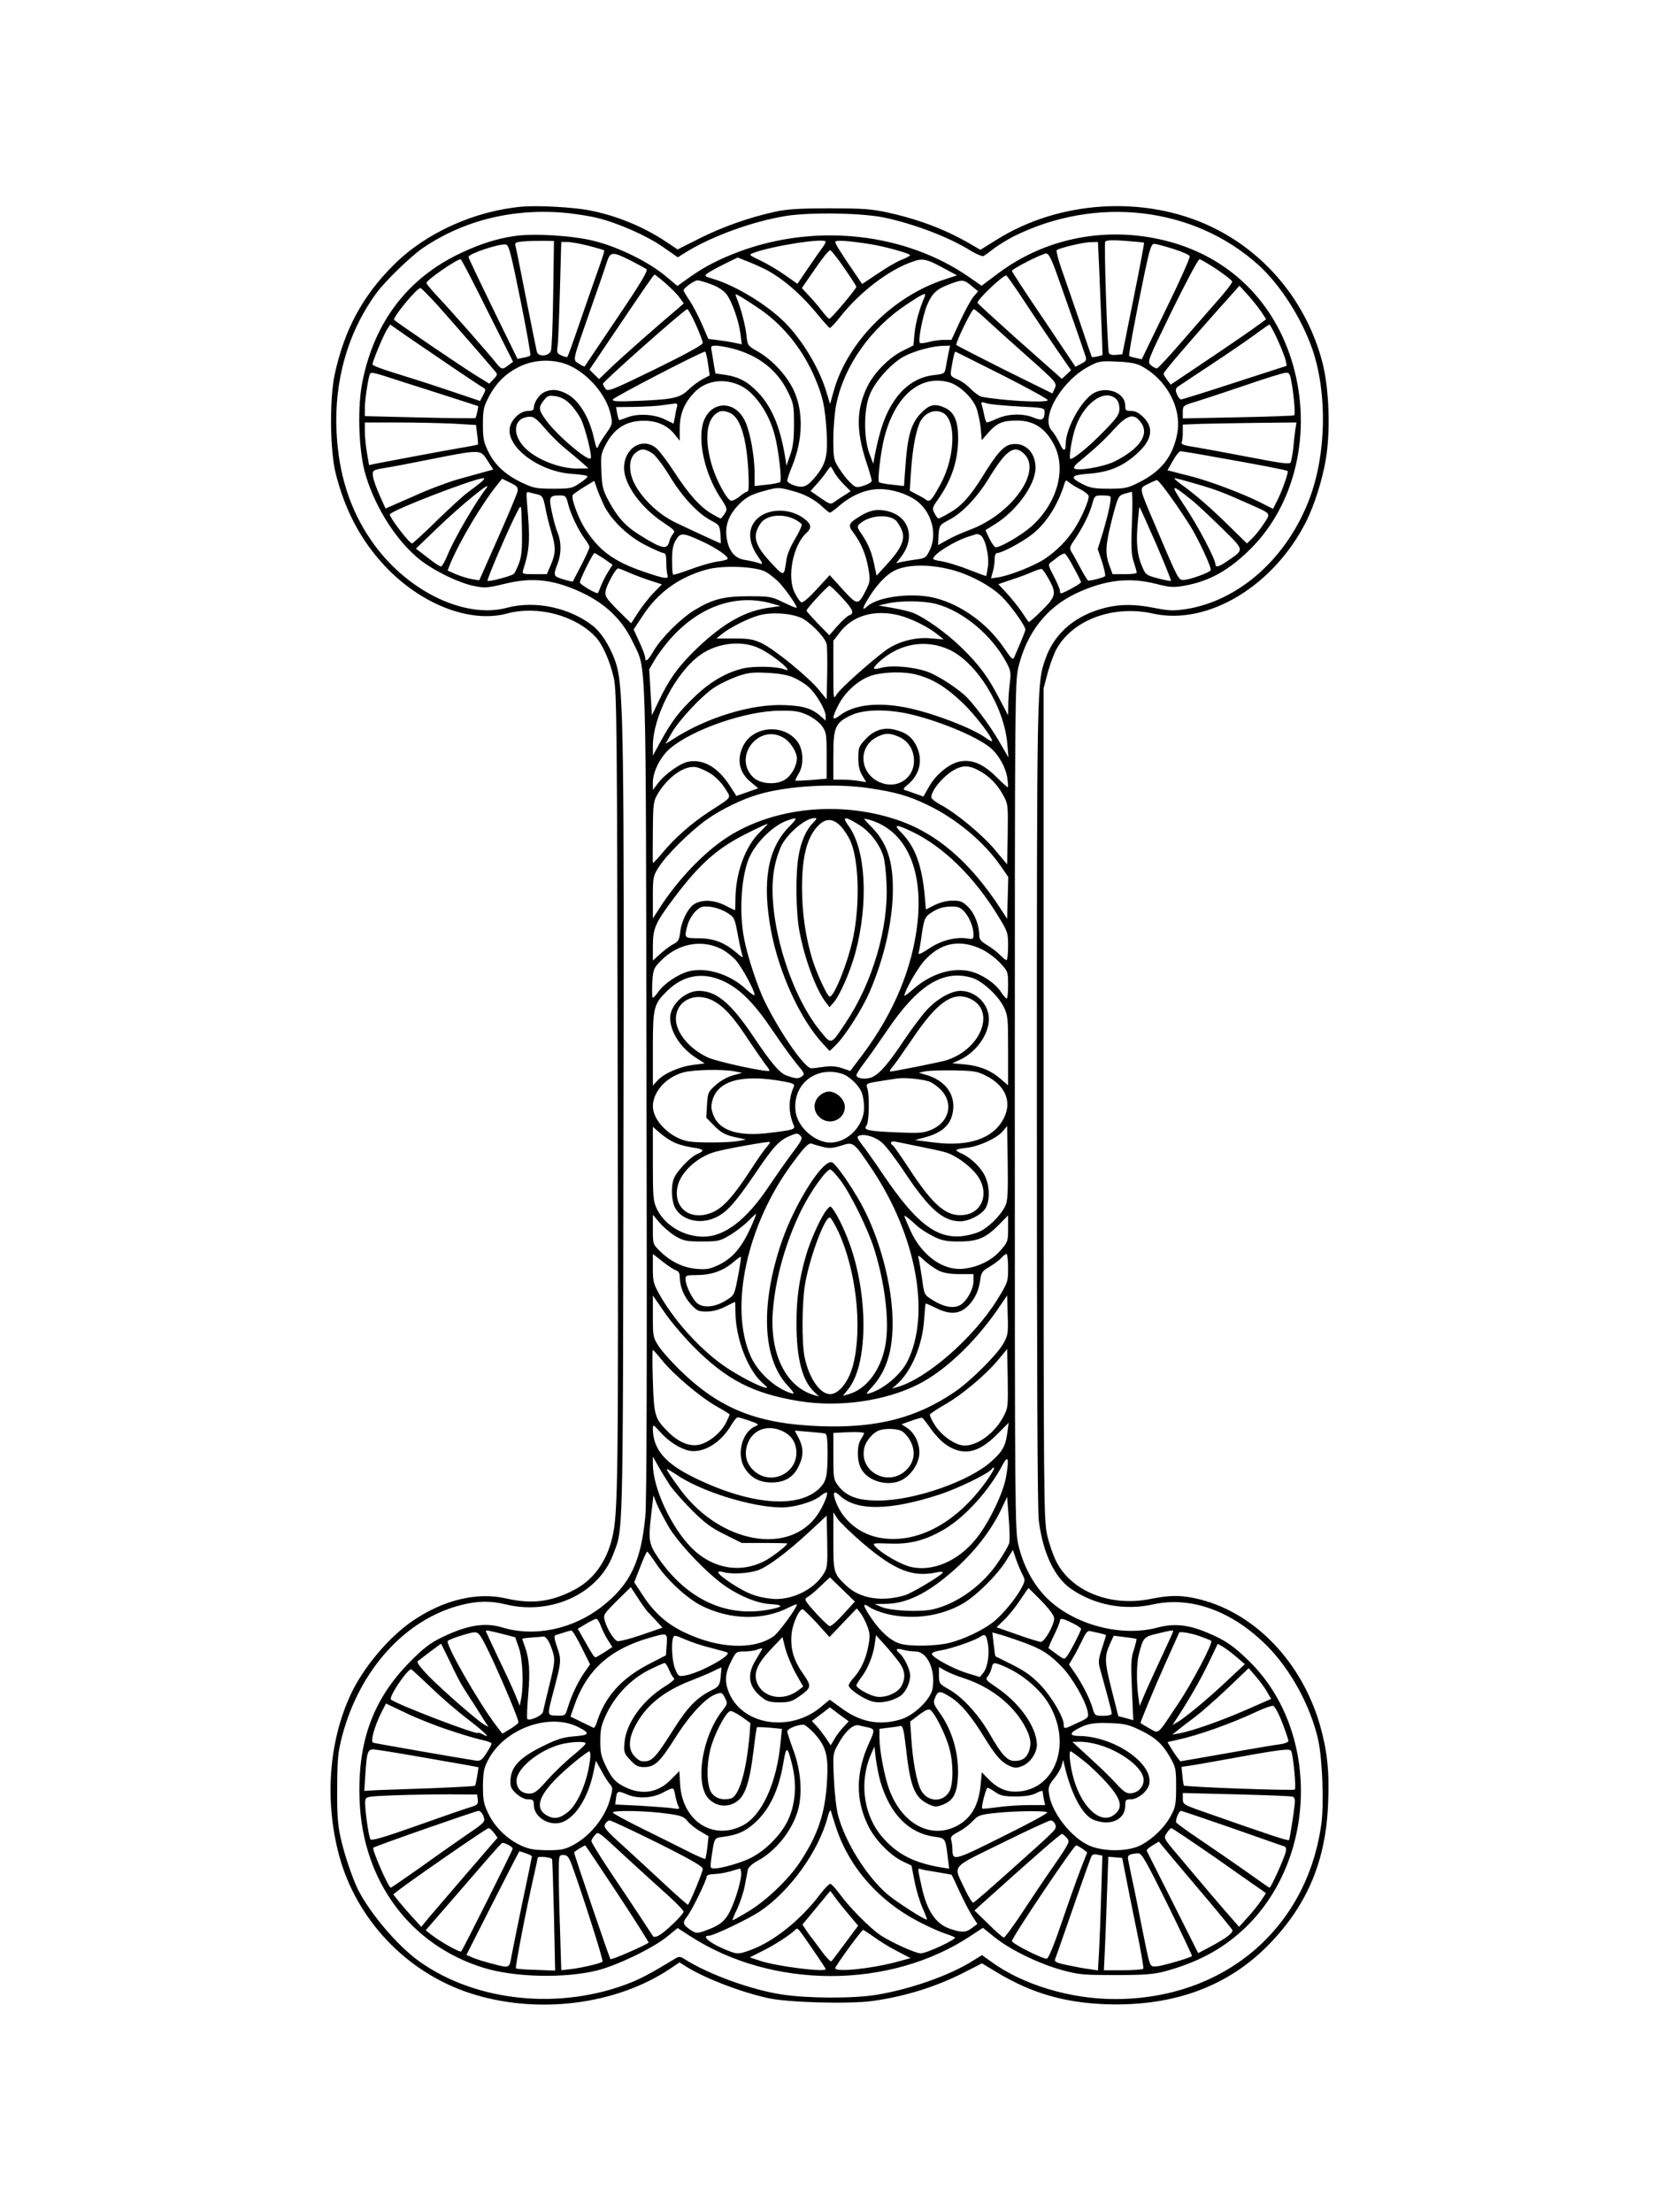 <?xml version="1.0" standalone="no"?>
<!DOCTYPE svg PUBLIC "-//W3C//DTD SVG 20010904//EN"
 "http://www.w3.org/TR/2001/REC-SVG-20010904/DTD/svg10.dtd">
<svg version="1.0" xmlns="http://www.w3.org/2000/svg"
 width="864pt" height="1152pt" viewBox="0 0 864 1152"
 preserveAspectRatio="xMidYMid meet">

<g transform="translate(0,1152) scale(0.1,-0.1)"
fill="#000000" stroke="none">
<path d="M2720 10444 c-248 -22 -502 -136 -669 -303 -163 -162 -257 -337 -308
-571 -27 -128 -25 -393 5 -514 48 -193 131 -349 255 -482 187 -200 444 -301
637 -249 159 43 356 -9 462 -122 36 -38 75 -126 95 -215 15 -66 17 -260 20
-2138 4 -2054 2 -2213 -29 -2340 -31 -127 -101 -221 -203 -272 -117 -60 -216
-72 -348 -42 -152 35 -326 -7 -487 -116 -125 -85 -258 -243 -324 -385 -114
-246 -136 -552 -60 -837 90 -334 351 -609 681 -717 348 -114 763 -62 1046 129
l46 31 38 -24 c99 -61 282 -131 423 -162 102 -23 422 -32 544 -15 168 23 332
74 480 150 l90 46 78 -47 c179 -108 351 -158 568 -166 355 -12 641 94 856 319
196 205 290 433 301 731 7 165 -5 271 -43 405 -94 324 -333 577 -620 652 -94
24 -156 25 -260 4 -209 -43 -414 38 -493 195 -16 31 -37 92 -47 136 -18 77
-19 166 -19 2245 l0 2165 22 84 c13 46 34 103 48 126 87 150 296 225 499 180
286 -64 629 143 799 480 43 86 84 217 102 324 25 148 17 369 -18 504 -82 313
-294 571 -580 707 -345 164 -789 137 -1116 -68 l-85 -53 -36 21 c-134 80 -275
135 -441 172 -91 20 -130 23 -309 23 -157 0 -224 -4 -285 -18 -133 -29 -274
-79 -393 -139 l-113 -57 -57 38 c-117 79 -262 139 -404 166 -84 16 -266 26
-348 19z m240 -34 c52 -6 122 -17 155 -26 108 -27 256 -93 336 -149 l79 -55
38 24 c136 85 352 164 529 192 130 20 405 15 518 -11 153 -34 323 -99 433
-166 35 -22 69 -36 75 -32 7 4 32 22 56 41 25 18 70 46 100 61 430 214 938
155 1275 -149 114 -103 226 -279 282 -442 77 -228 71 -542 -15 -772 -116 -310
-366 -534 -645 -578 -62 -9 -87 -9 -157 5 -120 24 -203 22 -298 -8 -136 -43
-233 -132 -276 -255 -45 -127 -45 -115 -45 -2320 0 -1389 3 -2113 10 -2169 22
-169 81 -294 168 -355 122 -84 277 -114 426 -81 197 44 411 -33 591 -212 126
-125 230 -316 270 -493 22 -100 31 -336 16 -442 -77 -544 -508 -908 -1074
-908 -234 0 -482 75 -647 196 l-46 33 -48 -30 c-121 -76 -320 -146 -496 -176
-124 -21 -362 -20 -499 1 -159 24 -383 106 -504 183 -25 16 -30 16 -52 3 -106
-65 -172 -101 -227 -123 -366 -147 -806 -103 -1104 109 -111 79 -252 244 -318
371 -30 60 -73 187 -92 273 -15 66 -19 124 -18 260 1 155 4 186 27 274 92 343
328 603 615 677 89 23 155 24 237 4 236 -57 480 56 557 257 54 144 52 29 55
2163 4 2062 0 2342 -35 2467 -23 82 -74 168 -122 207 -120 96 -303 136 -450
96 -225 -60 -532 93 -709 354 -109 160 -167 341 -178 558 -14 270 59 525 209
729 45 61 176 188 238 231 217 148 481 212 760 183z"/>
<path d="M2680 10291 c-95 -14 -182 -42 -285 -91 -272 -130 -444 -355 -507
-665 -27 -130 -21 -346 11 -470 44 -164 149 -339 268 -443 70 -63 215 -136
300 -153 57 -12 71 -11 158 10 129 32 226 26 345 -19 161 -62 263 -151 326
-284 72 -152 67 4 71 -2336 3 -1420 1 -2141 -6 -2215 -23 -239 -79 -356 -226
-471 -151 -118 -350 -160 -519 -109 -91 28 -184 12 -316 -52 -58 -28 -95 -56
-165 -127 -194 -196 -275 -420 -262 -726 17 -418 265 -751 648 -868 161 -49
419 -55 589 -13 106 27 288 115 363 175 l56 46 68 -44 c427 -275 1037 -275
1455 1 l67 44 61 -49 c79 -64 226 -136 347 -170 90 -25 113 -27 283 -27 150 0
198 4 255 19 168 45 298 114 410 218 387 360 402 1033 31 1397 -81 80 -126
111 -221 150 -97 41 -171 48 -255 26 -190 -52 -437 14 -578 153 -71 71 -123
168 -149 279 -17 74 -18 186 -18 2283 0 2097 1 2209 18 2283 43 180 145 312
299 386 151 71 278 87 421 50 70 -18 89 -19 145 -9 127 22 231 79 342 189 236
232 324 610 224 960 -94 330 -333 564 -661 647 -308 78 -627 16 -874 -169
l-87 -65 -62 43 c-332 232 -796 284 -1197 136 -105 -39 -183 -79 -262 -135
l-63 -45 -66 55 c-88 72 -242 148 -367 179 -109 28 -313 41 -415 26z m201
-301 c-2 -151 -7 -285 -12 -297 -11 -29 -65 -33 -73 -5 -2 9 -28 134 -56 277
-28 143 -53 268 -56 277 -4 14 4 18 43 21 26 2 73 3 103 3 l55 -1 -4 -275z
m1419 271 c0 -4 -8 -19 -18 -32 -10 -13 -43 -61 -74 -106 l-55 -81 -64 45
c-35 25 -93 59 -128 76 -60 28 -62 31 -40 39 100 38 379 81 379 59z m230 -12
c73 -11 210 -49 210 -58 0 -3 -21 -15 -48 -25 -26 -11 -82 -44 -124 -73 l-78
-52 -42 62 c-68 99 -98 147 -98 157 0 11 64 7 180 -11z m1428 7 c2 -2 -23
-134 -55 -292 l-58 -289 -33 -3 c-20 -2 -34 2 -37 10 -8 24 -26 568 -19 580 5
7 36 9 102 4 53 -4 98 -8 100 -10z m-2893 -16 c43 -11 80 -22 82 -24 2 -2 -16
-59 -41 -127 -24 -68 -67 -191 -95 -273 -28 -82 -53 -151 -56 -154 -3 -3 -17
0 -31 7 -23 10 -25 16 -20 49 3 20 8 151 12 290 l7 252 32 0 c17 0 67 -9 110
-20z m2659 -107 c3 -71 8 -203 12 -295 l6 -167 -26 -7 c-15 -3 -28 -5 -30 -3
-1 2 -30 85 -63 184 -34 99 -76 222 -94 272 -18 51 -29 96 -26 100 12 11 139
42 178 42 l37 1 6 -127z m-3014 -173 c32 -157 55 -288 52 -291 -4 -4 -20 -9
-37 -12 l-30 -6 -128 262 c-70 144 -128 265 -127 269 1 17 157 69 194 65 16
-2 26 -40 76 -287z m3400 264 c45 -14 83 -31 86 -38 3 -7 -52 -131 -123 -275
l-127 -262 -31 7 c-16 3 -32 8 -34 10 -5 4 30 192 81 437 26 123 34 147 49
147 10 0 54 -12 99 -26z m-1713 -100 c34 -49 62 -93 63 -97 0 -11 -131 -167
-141 -167 -4 0 -22 19 -40 43 -18 23 -48 59 -68 79 l-35 38 69 100 c37 55 73
99 79 97 6 -2 39 -43 73 -93z m-1114 40 c39 -20 77 -41 84 -46 9 -7 -31 -74
-154 -256 -91 -136 -167 -248 -168 -250 -2 -2 -15 4 -30 14 -33 21 -36 6 54
264 40 113 80 229 89 258 20 63 28 64 125 16z m2221 -71 c54 -151 142 -404
150 -430 6 -18 1 -25 -23 -37 l-30 -16 -165 246 c-92 135 -166 249 -166 253 0
11 158 91 179 91 12 0 27 -28 55 -107z m-1521 26 c90 -46 186 -128 273 -234
31 -38 61 -71 65 -73 3 -2 30 26 58 62 100 126 250 240 370 282 57 21 75 17
176 -38 l59 -32 -64 -21 c-268 -87 -502 -321 -576 -574 l-21 -75 -18 59 c-35
121 -123 270 -216 364 -92 93 -256 193 -373 228 -48 14 -49 16 -31 30 11 8 51
30 89 49 l68 33 50 -20 c27 -10 68 -29 91 -40z m-1445 -216 l134 -267 -24 -18
c-31 -24 -36 -23 -62 9 -34 44 -244 283 -308 350 -32 34 -58 65 -57 70 1 15
157 123 178 123 4 0 66 -120 139 -267z m3798 215 c43 -29 80 -58 81 -64 2 -6
-36 -56 -85 -110 -48 -55 -134 -153 -191 -219 -57 -66 -109 -121 -115 -123 -6
-1 -21 6 -32 16 -20 19 -19 20 110 285 72 147 136 267 143 267 6 0 46 -24 89
-52z m-2870 -73 c29 -26 63 -59 74 -76 l21 -29 -32 -28 c-98 -82 -302 -262
-352 -311 l-57 -55 -25 24 -25 25 138 205 c160 237 196 289 201 290 2 0 28
-20 57 -45z m1869 -94 c45 -69 119 -178 163 -243 l80 -116 -24 -23 -24 -22
-22 20 c-13 11 -111 98 -218 193 -107 96 -197 178 -199 183 -5 14 137 149 150
142 6 -4 48 -64 94 -134z m-1630 88 c35 -13 64 -32 79 -52 29 -38 65 -142 73
-210 l6 -50 -39 8 c-21 5 -61 11 -87 14 l-48 6 -33 76 c-18 42 -47 97 -64 123
-18 26 -32 50 -32 54 0 12 55 51 72 52 10 0 42 -9 73 -21z m1355 -8 l34 -28
-25 -29 c-13 -17 -44 -73 -69 -127 l-45 -97 -40 0 c-22 0 -57 -5 -78 -11 -20
-5 -41 -8 -46 -5 -12 8 15 145 38 199 26 60 49 81 111 105 72 28 80 27 120 -7z
m1509 -135 l25 -38 -29 -22 c-54 -40 -170 -119 -319 -219 l-149 -100 -18 24
c-10 13 -19 28 -19 33 0 9 109 137 285 335 l110 123 44 -48 c24 -27 55 -66 70
-88z m-4297 42 c60 -67 235 -267 306 -351 14 -15 13 -20 -7 -41 l-23 -24 -71
44 c-69 42 -411 275 -424 288 -11 10 117 166 137 166 4 0 40 -37 82 -82z
m1693 -33 c120 -85 219 -210 280 -355 40 -94 52 -148 60 -280 7 -118 -3 -163
-52 -225 -46 -58 -67 -68 -113 -54 -22 7 -40 18 -40 26 0 7 11 41 25 74 58
142 60 289 7 400 -37 77 -112 157 -188 200 -51 29 -51 30 -57 87 -6 51 -29
140 -53 196 -7 18 -5 18 32 -4 21 -13 66 -42 99 -65z m850 68 c-27 -62 -47
-134 -52 -189 l-6 -63 -54 -27 c-71 -34 -151 -115 -186 -187 -57 -117 -59
-228 -7 -388 17 -50 30 -96 30 -103 0 -7 -19 -18 -41 -25 -39 -12 -43 -11 -71
16 -16 15 -42 48 -58 74 -28 43 -30 51 -30 153 0 59 7 142 16 184 41 198 179
393 365 516 90 60 105 66 94 39z m-1191 -144 c20 -44 36 -87 36 -95 0 -10 -90
-59 -247 -136 -230 -112 -248 -119 -260 -102 -7 10 -13 21 -13 25 0 12 426
389 439 389 5 0 25 -36 45 -81z m1523 18 c38 -35 127 -115 198 -178 162 -144
161 -143 147 -174 l-11 -24 -251 124 c-137 69 -250 127 -250 129 0 20 81 186
92 186 4 0 38 -28 75 -63z m-2787 -242 c74 -50 143 -96 154 -102 17 -9 17 -12
2 -41 l-16 -30 -172 58 c-95 32 -221 72 -280 90 -60 18 -108 37 -108 42 0 16
52 141 72 176 l20 32 96 -67 c54 -37 158 -108 232 -158z m4294 145 c20 -44 39
-93 42 -108 l5 -27 -269 -87 c-149 -49 -275 -88 -281 -88 -6 0 -16 12 -22 28
-9 22 -7 29 8 40 10 7 88 59 173 115 85 56 187 126 225 154 39 29 73 52 76 53
3 0 23 -36 43 -80z m-2839 -45 c134 -35 232 -111 287 -223 31 -62 33 -73 33
-172 0 -79 -5 -119 -20 -160 l-19 -55 -8 50 c-25 152 -69 255 -137 328 -54 58
-102 84 -173 95 l-52 7 -8 45 c-4 25 -9 57 -12 73 -5 24 -3 27 22 27 15 0 55
-7 87 -15z m1125 -22 c-4 -21 -11 -54 -14 -74 -6 -35 -8 -36 -60 -42 -135 -14
-236 -124 -285 -309 -11 -40 -22 -91 -26 -113 l-7 -40 -21 55 c-29 81 -29 225
2 303 28 72 116 169 183 203 55 28 145 52 199 53 l37 1 -8 -37z m-1253 -55 l9
-63 -36 -19 c-19 -10 -51 -33 -71 -52 -47 -46 -78 -53 -253 -61 -122 -5 -148
-4 -144 7 3 11 458 247 480 249 3 1 10 -27 15 -61z m1536 -63 c130 -66 236
-124 234 -129 -5 -15 -235 -3 -345 18 -12 3 -37 21 -56 40 -18 20 -50 43 -71
51 -35 15 -37 18 -31 53 13 76 18 93 24 90 4 -2 114 -57 245 -123z m-2256 51
c101 -47 192 -156 213 -253 11 -50 10 -52 -23 -100 -19 -26 -38 -57 -42 -68
-6 -16 -10 -8 -20 35 -24 115 -80 207 -145 240 -45 23 -78 25 -115 8 -27 -12
-55 -54 -55 -83 0 -10 -9 -15 -29 -15 -35 0 -74 -30 -91 -70 -43 -103 138
-247 322 -258 43 -3 78 -8 78 -13 0 -5 -19 -21 -42 -36 -38 -26 -49 -28 -137
-28 -87 0 -102 3 -162 31 -86 41 -142 92 -176 162 -24 49 -28 69 -28 142 0 74
4 92 29 140 38 74 89 125 160 160 80 40 184 42 263 6z m2973 0 c137 -71 218
-224 190 -359 -24 -118 -84 -192 -200 -250 -58 -29 -73 -32 -155 -32 -76 0
-98 4 -137 24 -69 35 -62 47 30 54 110 8 183 39 260 111 72 67 81 129 28 182
-24 24 -43 34 -65 34 -28 0 -31 3 -31 29 0 64 -92 101 -160 66 -66 -34 -150
-185 -150 -269 0 -40 -13 -37 -32 7 -11 23 -29 52 -40 64 -62 66 50 260 193
335 50 27 61 29 144 25 62 -2 101 -9 125 -21z m-3854 -81 c77 -24 199 -64 272
-87 l133 -43 -5 -29 c-4 -16 -8 -31 -10 -33 -2 -2 -133 -1 -290 3 l-286 7 0
42 c0 38 15 143 25 173 6 17 8 17 161 -33z m4643 -22 c12 -79 17 -150 11 -156
-3 -2 -134 -7 -292 -10 l-288 -6 0 34 c0 32 2 34 70 54 38 12 154 50 257 85
103 36 198 65 210 65 19 1 22 -7 32 -66z m-2869 -3 c74 -38 145 -142 175 -257
20 -75 38 -234 28 -243 -4 -4 -36 -11 -70 -14 l-63 -7 0 68 c-1 88 -22 208
-48 266 -52 118 -186 112 -221 -8 -27 -98 11 -263 89 -384 39 -59 39 -63 24
-86 -9 -14 -18 -25 -21 -25 -2 0 -24 11 -47 25 -59 34 -120 102 -195 218 -35
54 -77 109 -93 123 -72 60 -168 1 -168 -103 0 -86 89 -208 206 -285 56 -37 62
-44 50 -57 -8 -9 -18 -28 -21 -43 -11 -42 -39 -36 -152 35 -74 45 -118 94
-164 180 -29 54 -34 73 -37 152 -4 84 -2 94 25 144 40 75 96 113 173 119 78 6
139 -17 180 -66 l30 -37 0 65 c0 76 25 135 80 190 61 61 157 72 240 30z m1083
19 c50 -14 115 -73 139 -126 10 -23 21 -72 25 -109 l6 -66 36 41 c43 48 73 61
147 61 88 0 149 -40 194 -127 65 -127 16 -304 -119 -425 -48 -43 -159 -108
-185 -108 -6 0 -21 20 -33 45 l-21 44 48 30 c114 70 213 207 213 295 0 82 -56
135 -127 122 -40 -8 -75 -47 -148 -166 -64 -103 -111 -156 -172 -190 -28 -17
-54 -30 -58 -30 -4 0 -14 12 -21 27 -13 25 -12 30 18 72 71 101 105 203 105
320 0 86 -20 134 -66 156 -55 26 -83 20 -130 -29 -49 -52 -68 -117 -79 -279
l-7 -98 -62 7 c-33 3 -64 9 -68 13 -9 8 9 162 28 234 56 216 187 328 337 286z
m-1976 -111 c19 -18 45 -54 58 -79 22 -43 61 -197 51 -206 -15 -16 -174 119
-231 197 -41 56 -42 68 -13 105 18 24 26 27 61 22 26 -4 51 -16 74 -39z m2845
25 c11 -10 18 -30 18 -51 0 -30 -11 -46 -82 -119 -75 -77 -155 -143 -173 -143
-9 0 2 81 20 145 39 136 153 226 217 168z m-504 -40 c125 -6 132 -7 132 -27 0
-42 -13 -49 -56 -31 -55 23 -132 21 -189 -4 -26 -12 -51 -21 -55 -21 -4 0 -10
15 -13 33 -4 17 -9 42 -13 54 -6 21 -4 22 27 12 19 -5 94 -12 167 -16z m-1782
0 c-3 -10 -8 -34 -11 -54 l-7 -35 -46 22 c-56 28 -145 32 -199 9 -20 -8 -38
-14 -39 -12 -2 2 -7 18 -10 35 l-6 32 93 1 c52 1 119 4 149 9 30 4 61 8 68 9
8 0 11 -6 8 -16z m277 -34 c52 -24 84 -126 94 -296 4 -78 3 -113 -5 -113 -6 0
-24 -12 -41 -26 -17 -14 -38 -24 -46 -21 -21 9 -72 103 -94 172 -40 128 -36
231 11 275 24 23 46 25 81 9z m1108 1 c70 -38 64 -228 -12 -370 -47 -86 -56
-97 -77 -82 -9 7 -32 20 -51 29 l-33 18 6 95 c8 117 23 201 43 252 22 56 78
82 124 58z m-2073 -81 c28 -33 74 -79 103 -102 28 -23 68 -57 88 -74 l36 -32
-60 -1 c-96 0 -222 52 -278 115 -65 73 -48 154 34 155 20 0 38 -15 77 -61z
m3101 35 c50 -63 1 -138 -132 -206 -60 -30 -202 -54 -213 -36 -3 4 5 16 18 27
13 10 49 41 80 68 31 26 82 76 113 111 66 72 99 81 134 36z m-3581 -10 l121
-7 6 -49 c4 -27 5 -51 4 -53 -2 -1 -44 -10 -94 -18 -98 -17 -391 -72 -441 -82
l-32 -7 -11 64 c-6 36 -11 86 -11 111 l0 47 168 0 c93 0 223 -3 290 -6z m4388
-31 c-3 -21 -8 -65 -11 -99 -4 -33 -10 -66 -14 -73 -6 -9 -54 -3 -212 28 -112
21 -239 45 -282 52 -61 9 -77 15 -73 26 4 8 6 32 6 53 l0 39 103 4 c56 1 189
4 295 5 l194 2 -6 -37z m-3351 -122 c17 -10 55 -59 90 -116 68 -113 149 -199
217 -235 44 -23 46 -26 50 -72 2 -26 2 -48 2 -48 -3 0 -155 70 -234 108 -88
41 -176 125 -216 204 -32 63 -30 131 6 160 28 23 47 23 85 -1z m1940 -6 c93
-92 -70 -316 -287 -395 -35 -13 -85 -35 -113 -51 l-50 -28 3 53 c4 52 4 52 59
81 68 37 144 117 207 221 88 143 130 171 181 119z m-2797 -32 l31 -48 -47 -13
c-26 -7 -87 -24 -137 -38 -49 -14 -155 -53 -233 -89 l-144 -63 -30 66 c-16 36
-32 80 -35 98 -6 35 -3 37 72 49 22 3 99 18 170 32 327 65 314 65 353 6z
m3790 17 c217 -38 374 -68 378 -73 6 -5 -30 -107 -55 -155 l-21 -42 -71 36
c-90 45 -261 109 -354 133 -22 5 -59 15 -82 21 l-43 11 28 49 c15 27 33 50 40
50 7 0 88 -13 180 -30z m-1984 -78 c8 -16 31 -45 50 -64 l36 -36 -32 -21 c-18
-11 -42 -27 -53 -35 -19 -14 -24 -12 -72 21 l-52 36 34 38 c18 20 41 49 50 63
10 14 19 26 21 26 2 0 10 -13 18 -28z m-1841 -55 c-15 -12 -46 -36 -68 -52
-22 -16 -94 -82 -161 -147 -66 -65 -124 -118 -128 -118 -14 0 -116 133 -116
151 0 18 440 188 488 189 8 0 1 -10 -15 -23z m192 -47 c-3 -14 -49 -123 -102
-243 l-97 -219 -37 6 c-21 3 -58 15 -83 25 l-45 20 15 38 c50 119 167 315 248
414 l21 26 43 -21 c36 -18 41 -24 37 -46z m3531 41 c102 -29 144 -45 274 -103
125 -56 119 -48 82 -105 -17 -26 -44 -61 -60 -76 l-28 -27 -90 88 c-95 94
-181 169 -253 220 -24 18 -39 32 -34 32 6 0 55 -13 109 -29z m-3078 -118 c39
-75 124 -156 212 -201 45 -23 88 -42 96 -42 10 0 14 -13 14 -49 0 -27 3 -56 6
-65 9 -24 -16 -20 -118 15 -159 54 -234 108 -309 222 -35 54 -74 157 -67 178
2 5 28 23 58 42 l55 33 16 -46 c9 -25 26 -64 37 -87z m2480 88 c23 -12 42 -28
42 -36 0 -25 -39 -115 -74 -168 -38 -60 -94 -117 -156 -158 -50 -34 -181 -86
-239 -95 l-40 -6 9 33 c6 19 10 49 10 66 0 20 5 33 13 33 24 0 133 58 183 98
75 59 137 158 170 271 4 11 7 11 22 -1 9 -9 36 -25 60 -37z m472 -43 c36 -50
80 -117 99 -147 46 -76 113 -220 106 -231 -8 -13 -112 -50 -141 -50 -27 0 -27
-1 -144 275 -92 216 -88 200 -43 224 21 11 43 20 48 21 6 0 39 -41 75 -92z
m-3567 50 c-60 -78 -170 -268 -203 -350 -13 -32 -28 -58 -34 -58 -6 0 -38 21
-70 47 l-60 46 106 102 c125 121 300 264 261 213z m3672 -61 c28 -22 98 -88
157 -146 121 -119 120 -111 31 -172 -44 -31 -63 -36 -63 -18 0 27 -92 202
-160 303 -78 118 -75 121 35 33z m-2083 48 c67 -17 122 -46 163 -86 17 -16 34
-29 37 -29 3 0 26 16 50 37 67 57 142 87 213 86 71 -1 156 -31 201 -71 71 -62
95 -172 54 -251 -17 -35 -23 -39 -72 -45 -29 -4 -64 -10 -77 -13 l-24 -6 27
35 c75 99 40 211 -75 237 -52 12 -91 4 -143 -29 -57 -35 -61 -45 -33 -82 42
-56 66 -114 79 -186 11 -64 10 -71 -12 -115 -41 -81 -44 -81 -121 3 l-68 75
-68 -74 c-44 -48 -73 -72 -81 -67 -7 4 -22 26 -33 49 -42 81 -9 248 60 311 27
24 27 43 -1 67 -75 66 -202 66 -261 1 -43 -47 -40 -116 8 -186 31 -45 31 -48
3 -37 -13 4 -43 11 -68 15 -54 8 -86 47 -96 118 -8 59 9 110 54 160 41 46 71
63 144 82 68 19 73 19 140 1z m-1321 -20 c23 -6 28 -14 39 -68 6 -34 20 -91
31 -126 24 -81 24 -111 -2 -172 l-21 -49 -65 0 c-63 0 -65 1 -58 23 34 108 37
155 19 355 -4 48 -3 53 13 48 10 -3 30 -8 44 -11z m3094 -142 c-5 -129 -4
-167 9 -208 9 -27 16 -53 16 -57 0 -5 -28 -8 -63 -8 l-63 0 -18 50 c-22 61
-18 108 19 251 27 101 30 108 59 117 17 5 35 10 39 11 5 1 6 -70 2 -156z
m-2936 91 c14 -54 53 -135 87 -181 13 -17 24 -36 24 -42 0 -6 -19 -48 -42 -93
-24 -46 -44 -84 -44 -86 -1 -2 -24 3 -50 11 -53 16 -54 19 -30 82 20 52 20
113 0 161 -9 21 -22 69 -30 108 -17 78 -13 86 42 86 29 0 33 -4 43 -46z m2823
41 c8 -8 -9 -89 -38 -187 l-27 -87 22 -66 c12 -37 19 -70 16 -75 -4 -6 -60
-22 -87 -24 -3 -1 -21 28 -40 64 -19 36 -40 74 -48 86 -11 19 -10 26 17 65 41
60 79 136 92 187 11 40 14 42 50 42 21 0 40 -2 43 -5z m-3079 -348 c-10 -26
-22 -52 -28 -56 -15 -12 -127 -41 -136 -36 -6 5 118 293 159 368 17 32 17 32
20 -97 2 -104 -1 -140 -15 -179z m3317 103 c45 -105 81 -193 78 -195 -2 -2
-32 4 -67 13 -61 16 -65 19 -83 62 -26 60 -32 120 -23 224 4 47 8 86 9 86 2 0
40 -86 86 -190z m-1878 124 c14 -8 29 -18 33 -24 3 -5 -12 -39 -34 -76 -24
-39 -43 -85 -46 -113 -12 -85 -11 -85 -80 -11 -73 78 -92 124 -71 174 7 17 20
37 29 44 39 33 112 36 169 6z m522 -3 c8 -6 21 -27 30 -46 23 -48 4 -97 -70
-178 l-59 -65 -11 53 c-14 69 -31 110 -65 161 -27 39 -27 42 -11 57 47 42 145
52 186 18z m-1004 -112 c67 -31 130 -74 130 -88 0 -5 -24 -12 -52 -15 -29 -4
-92 -22 -140 -40 -48 -18 -90 -31 -93 -28 -3 3 -5 37 -5 76 0 54 5 79 20 104
24 40 36 39 140 -9z m1444 35 c25 -10 49 -106 41 -165 -4 -27 -8 -49 -10 -49
-2 0 -44 16 -94 35 -50 20 -112 38 -136 42 -25 3 -45 9 -45 13 0 24 109 92
185 116 22 7 41 13 42 13 1 1 8 -2 17 -5z m-1958 -124 l44 -31 -23 -37 c-13
-20 -29 -53 -37 -72 -7 -19 -14 -36 -16 -38 -5 -8 -94 44 -94 55 0 16 68 153
76 153 3 0 25 -14 50 -30z m2446 -46 c21 -38 38 -72 38 -76 0 -7 -92 -58 -105
-58 -3 0 -5 6 -5 14 0 7 -14 41 -32 75 -31 60 -31 62 -12 75 10 8 28 21 39 30
11 8 25 14 30 13 6 -2 27 -34 47 -73z m-637 -11 c91 -23 203 -82 260 -138 48
-46 125 -154 125 -174 0 -5 -11 -33 -23 -62 -13 -30 -28 -65 -33 -77 -9 -22
-12 -19 -59 49 -85 123 -218 219 -352 254 -117 31 -298 9 -356 -42 -30 -28
-27 -10 9 47 41 66 89 116 129 137 65 34 181 37 300 6z m-969 -10 c22 -12 57
-40 77 -62 38 -43 91 -120 85 -126 -2 -2 -32 11 -68 28 -61 30 -70 32 -180 32
-131 0 -188 -15 -283 -72 -72 -44 -172 -144 -212 -211 -30 -52 -45 -64 -45
-37 0 9 -13 45 -30 81 l-30 66 44 67 c82 126 191 205 336 245 82 23 252 17
306 -11z m-705 -7 c30 -13 79 -31 110 -41 l56 -18 -44 -45 c-24 -25 -60 -71
-80 -102 l-36 -56 -70 69 c-62 63 -68 73 -63 100 7 35 53 117 65 117 5 0 33
-11 62 -24z m2181 -32 c41 -74 38 -90 -37 -164 -35 -35 -66 -62 -68 -59 -2 2
-19 27 -37 54 -19 28 -54 71 -78 97 l-43 46 68 23 c37 12 86 30 108 40 22 10
45 17 50 16 6 -2 22 -26 37 -53z m-1078 -95 c59 -63 67 -84 39 -93 -10 -3 -37
-28 -61 -55 l-43 -49 -60 61 c-32 34 -59 64 -59 67 0 10 111 130 120 130 4 0
33 -27 64 -61z m-361 -33 l42 -12 -55 -8 c-128 -16 -242 -80 -381 -213 -92
-88 -144 -159 -197 -271 l-37 -77 -7 120 -7 120 32 54 c18 30 58 83 90 117
150 162 339 223 520 170z m852 -1 c140 -37 291 -163 367 -306 21 -40 24 -53
17 -105 -4 -32 -8 -84 -8 -114 l-1 -55 -42 80 c-61 119 -107 181 -199 271 -81
79 -191 157 -255 183 -18 7 -65 18 -105 25 l-74 13 45 10 c68 16 189 15 255
-2z m-706 -71 c44 -17 128 -102 136 -138 3 -11 4 -81 3 -155 l-3 -133 -39 48
c-53 66 -233 213 -298 244 -45 21 -67 25 -145 25 l-92 0 27 22 c43 35 134 81
193 98 64 18 158 13 218 -11z m516 11 c63 -17 152 -61 200 -101 l30 -24 -70 6
c-81 7 -172 -18 -234 -64 -82 -61 -236 -199 -253 -227 -18 -30 -18 -30 -18
124 l0 154 33 43 c67 89 183 122 312 89z m-723 -175 c81 -42 181 -130 121
-105 -35 14 -149 17 -205 6 -88 -19 -174 -67 -255 -144 -86 -81 -125 -133
-182 -237 l-41 -75 0 50 c0 152 119 383 245 473 92 67 226 80 317 32z m981 -3
c144 -66 287 -298 303 -491 l6 -71 -52 90 c-52 88 -138 202 -180 238 -53 45
-122 89 -175 113 -67 29 -198 43 -257 26 -47 -13 -48 -3 -3 37 104 91 238 113
358 58z m-811 -145 c23 -10 58 -31 76 -47 40 -33 92 -121 92 -154 l0 -24 -22
20 c-48 43 -90 57 -190 61 -174 8 -414 -66 -587 -180 l-35 -22 29 52 c37 68
161 201 227 243 29 19 82 44 118 57 55 19 79 22 157 18 60 -3 106 -11 135 -24z
m644 14 c83 -22 153 -65 239 -148 68 -65 168 -198 149 -198 -3 0 -19 9 -34 20
-68 48 -256 121 -390 151 -159 35 -290 22 -367 -37 -41 -31 -43 -17 -7 54 35
70 109 135 176 155 67 19 168 21 234 3z m-570 -210 c29 -13 61 -38 75 -57 22
-31 24 -43 24 -154 l0 -120 -80 -7 c-44 -3 -81 -5 -83 -3 -2 1 7 19 19 39 26
45 23 123 -8 164 -71 95 -232 82 -283 -23 -35 -72 -20 -141 44 -191 l35 -29
-57 -20 -57 -20 -36 56 c-61 93 -134 136 -212 123 -43 -7 -126 -66 -162 -115
l-25 -33 0 40 c0 55 40 134 88 175 116 100 397 197 572 198 80 1 103 -3 146
-23z m515 9 c156 -33 365 -119 438 -180 43 -37 80 -103 87 -158 4 -26 5 -47 2
-47 -2 0 -31 26 -63 58 -66 64 -123 88 -184 77 -54 -9 -126 -67 -161 -129
l-31 -54 -37 13 c-20 8 -45 16 -55 19 -16 5 -15 9 13 32 62 53 78 130 41 203
-23 44 -51 65 -107 80 -59 16 -112 0 -156 -48 -35 -37 -38 -45 -38 -98 0 -41
6 -68 21 -92 l20 -34 -38 6 c-21 4 -59 7 -85 7 l-48 0 0 126 c0 148 10 171 94
210 62 29 175 32 287 9z m-634 -131 c30 -19 63 -72 63 -102 0 -40 -28 -91 -62
-112 -45 -29 -127 -23 -163 10 -115 108 31 291 162 204z m590 11 c52 -21 83
-69 83 -127 0 -84 -75 -141 -157 -119 -127 35 -145 195 -28 247 39 17 57 17
102 -1z m-977 -193 c26 -16 57 -48 75 -76 34 -56 44 -41 -85 -125 -91 -60
-176 -135 -241 -213 -27 -33 -49 -55 -49 -51 -1 4 -1 78 0 163 1 144 3 158 25
195 52 89 141 151 200 140 17 -3 50 -18 75 -33z m1395 17 c55 -29 98 -72 129
-129 26 -47 26 -53 24 -205 l-3 -156 -63 75 c-65 78 -203 193 -285 236 -26 14
-47 31 -47 38 0 38 67 116 125 146 41 21 73 20 120 -5z m-565 -94 c136 -20
203 -40 299 -86 151 -72 297 -194 384 -321 l38 -55 -3 -109 -3 -109 -29 45
c-163 253 -341 405 -554 474 -296 96 -632 60 -870 -91 -123 -79 -256 -217
-354 -367 l-38 -59 0 109 c0 106 1 112 31 159 40 63 166 188 251 248 75 53
184 106 271 131 155 45 403 58 577 31z m-422 -202 c-111 -114 -140 -286 -92
-543 43 -222 153 -461 273 -589 l32 -34 29 28 c50 48 139 187 180 282 76 177
120 372 120 533 0 147 -31 240 -107 319 -24 24 -43 46 -43 47 0 1 13 -1 28 -5
186 -54 279 -250 251 -529 -25 -238 -121 -472 -286 -693 l-65 -86 -41 14 c-29
10 -58 13 -92 8 -27 -4 -59 -8 -69 -8 -32 -3 -157 174 -241 343 -39 77 -92
239 -110 333 -28 146 -13 341 32 432 39 77 123 157 190 181 59 21 60 17 11
-33z m127 23 c-35 -35 -62 -94 -75 -167 -18 -94 -16 -298 4 -402 27 -142 87
-304 137 -367 l19 -25 22 25 c33 39 86 160 113 260 69 258 54 536 -35 658 -37
51 -23 54 50 9 58 -34 111 -102 131 -167 6 -19 14 -84 16 -143 11 -228 -73
-514 -212 -722 -79 -119 -74 -117 -134 -43 -170 209 -286 629 -236 858 8 41
26 92 39 115 40 67 123 134 168 135 14 0 13 -4 -7 -24z m143 -18 c17 -18 40
-53 51 -78 44 -99 50 -325 15 -498 -26 -129 -99 -312 -123 -312 -12 0 -67 119
-90 193 -35 114 -53 237 -54 362 -2 174 27 283 90 341 36 34 73 31 111 -8z
m-420 -31 c-77 -74 -127 -213 -128 -349 0 -32 -1 -58 -2 -58 -2 0 -25 11 -52
25 -56 28 -113 32 -155 10 -35 -17 -72 -89 -79 -151 -4 -37 -10 -48 -34 -60
-16 -8 -47 -31 -69 -51 l-39 -35 0 76 c0 92 13 121 111 251 117 156 203 237
319 303 54 31 156 80 168 82 2 0 -16 -19 -40 -43z m790 3 c164 -78 325 -235
450 -440 50 -81 52 -87 52 -157 0 -40 -4 -73 -8 -73 -5 0 -19 12 -33 26 -13
14 -43 37 -66 51 -32 19 -43 31 -43 50 0 54 -24 116 -57 149 -29 29 -40 34
-82 34 -30 0 -64 -9 -93 -23 l-46 -23 -6 70 c-15 161 -50 256 -121 329 -45 45
-31 47 53 7z m-963 -422 c40 -25 41 -28 57 -114 9 -49 20 -98 24 -109 6 -15
-2 -11 -31 14 -60 52 -119 75 -197 75 -76 0 -76 1 -57 70 6 22 24 53 40 69 27
26 35 29 77 25 26 -3 65 -16 87 -30z m1237 5 c27 -30 48 -82 48 -121 0 -22 -3
-24 -32 -19 -62 9 -136 -10 -199 -52 -42 -28 -59 -35 -55 -23 3 9 11 54 17
100 11 72 16 86 40 103 39 28 69 38 115 38 32 1 46 -5 66 -26z m-1265 -195
c25 -13 61 -41 79 -63 33 -41 94 -154 94 -176 0 -6 -21 7 -46 31 -84 78 -209
116 -300 91 -54 -15 -126 -64 -155 -105 -13 -19 -26 -33 -30 -31 -3 2 -4 37
-2 77 4 68 7 76 41 111 89 93 213 118 319 65z m1359 -3 c28 -14 70 -45 93 -70
40 -43 41 -46 41 -115 0 -38 -3 -70 -7 -70 -5 0 -18 16 -30 34 -29 45 -98 92
-157 107 -95 24 -207 -11 -300 -92 -25 -22 -46 -38 -46 -34 0 23 66 139 101
179 86 98 188 118 305 61z m-1337 -170 c80 -40 152 -114 243 -249 45 -67 102
-145 126 -175 43 -51 45 -54 27 -67 -18 -13 -31 -12 -81 6 -35 14 -78 64 -169
200 -119 177 -193 239 -285 240 -72 0 -149 -72 -150 -140 0 -74 55 -158 137
-210 l43 -28 -57 -7 c-70 -8 -154 -44 -188 -81 l-25 -27 0 192 c0 216 4 233
77 303 86 84 193 99 302 43z m1283 23 c53 -16 133 -89 164 -149 23 -46 24 -57
24 -230 l0 -181 -37 32 c-51 45 -111 70 -188 77 l-66 6 38 17 c86 39 153 133
153 213 0 79 -69 147 -148 147 -48 0 -121 -41 -173 -97 -25 -26 -78 -97 -118
-156 -86 -129 -131 -180 -171 -197 -32 -13 -80 -7 -80 11 0 6 19 36 43 67 24
31 76 106 117 166 160 237 293 319 442 274z m-1351 -118 c58 -30 107 -83 184
-201 38 -57 80 -117 92 -133 13 -16 22 -30 20 -32 -9 -10 -273 47 -320 69 -96
44 -167 129 -167 201 0 94 98 143 191 96z m1348 6 c128 -67 45 -264 -133 -318
-33 -10 -273 -58 -290 -58 -5 0 0 10 11 23 11 12 56 76 101 142 134 201 219
258 311 211z m-1234 -375 l40 -8 -48 -13 c-27 -7 -65 -28 -89 -50 -40 -35 -42
-40 -46 -103 l-4 -67 43 -44 c35 -35 56 -46 104 -57 l60 -13 -40 -8 c-50 -9
-208 -10 -258 -2 -94 16 -186 106 -187 182 0 76 68 152 157 177 53 15 206 18
268 6z m1312 -24 c92 -47 129 -122 99 -201 -46 -119 -180 -171 -376 -145 l-95
12 58 16 c79 22 121 58 136 115 25 99 -31 181 -144 211 l-30 9 35 7 c19 4 87
6 150 5 102 -2 121 -5 167 -29z m-757 13 c41 -11 94 -61 109 -103 6 -16 11
-50 11 -76 0 -92 -85 -181 -175 -181 -80 0 -169 78 -181 158 -21 139 98 241
236 202z m-297 -42 c48 -9 57 -14 51 -27 -29 -66 -29 -135 0 -202 9 -20 -4
-24 -131 -39 -157 -19 -256 12 -287 91 -13 32 -14 49 -6 78 28 105 157 139
373 99z m753 1 c17 -5 45 -25 63 -43 68 -70 46 -167 -46 -208 -42 -18 -60 -20
-177 -15 -154 6 -182 12 -164 35 15 17 17 163 4 198 -7 20 -3 23 61 33 37 6
82 13 98 15 39 5 122 -3 161 -15z m398 -652 c-23 -46 -82 -105 -129 -129 -22
-11 -67 -23 -101 -26 -130 -10 -234 71 -399 313 -48 72 -102 147 -118 167 -24
32 -26 39 -13 44 29 11 86 -6 121 -38 19 -16 73 -87 119 -157 125 -187 197
-250 285 -251 47 0 113 34 134 69 23 40 22 115 -4 168 -22 45 -74 95 -121 116
-16 6 -28 15 -28 18 0 3 24 9 54 12 63 6 159 50 189 87 l22 26 3 -193 c2 -162
0 -198 -14 -226z m-1720 332 c23 -10 65 -21 94 -25 59 -8 65 -16 22 -34 -35
-15 -106 -89 -121 -128 -16 -42 -12 -119 8 -154 37 -64 129 -85 208 -49 58 26
103 76 204 224 99 147 128 178 185 202 35 15 40 15 54 1 13 -13 9 -23 -40 -88
-30 -40 -87 -121 -126 -179 -114 -171 -229 -259 -338 -259 -102 0 -199 57
-242 142 -20 42 -22 58 -22 238 l0 192 37 -32 c20 -18 55 -41 77 -51z m479
-22 c-12 -12 -51 -69 -88 -126 -82 -126 -137 -188 -190 -212 -115 -53 -212 18
-186 134 17 74 103 153 196 179 53 15 279 56 284 51 3 -2 -5 -13 -16 -26z
m792 3 c55 -11 117 -24 137 -30 53 -15 127 -68 165 -118 68 -89 32 -198 -68
-209 -89 -10 -158 48 -283 239 -42 64 -81 120 -86 123 -19 12 -10 25 13 20 12
-2 67 -14 122 -25z m-498 -3 c32 -8 52 -6 93 7 65 21 65 21 161 -122 232 -347
307 -759 184 -1003 -35 -68 -122 -142 -195 -164 -23 -7 -22 -4 14 35 80 89
112 209 103 383 -10 184 -76 413 -164 571 -54 97 -130 205 -150 213 -47 18
-193 -213 -262 -413 -111 -325 -101 -603 27 -745 40 -44 43 -51 22 -44 -84 26
-175 110 -212 195 -111 255 -18 682 217 1000 66 90 87 111 104 104 9 -4 35
-11 58 -17z m91 -175 c54 -73 143 -254 175 -357 57 -182 80 -382 58 -500 -23
-128 -98 -228 -188 -254 l-33 -10 29 37 c98 125 104 461 14 731 -25 76 -69
170 -95 204 -13 18 -14 18 -30 0 -30 -34 -87 -158 -111 -243 -35 -119 -50
-227 -49 -355 0 -177 30 -293 89 -350 l28 -27 -25 7 c-148 43 -233 217 -215
440 14 173 68 361 150 527 48 96 128 208 149 208 6 0 30 -26 54 -58z m-447
-194 c-55 -138 -105 -204 -186 -244 -46 -22 -65 -26 -113 -22 -70 5 -137 36
-191 89 -41 39 -41 39 -41 116 l0 77 35 -41 c19 -23 56 -54 82 -70 43 -25 57
-28 138 -28 86 0 94 2 148 34 31 19 74 52 94 73 21 20 39 37 40 38 1 0 -1 -10
-6 -22z m844 -41 c16 -15 55 -40 85 -55 46 -23 68 -27 135 -27 97 0 139 18
208 88 l47 48 0 -69 c0 -66 -2 -71 -40 -114 -44 -51 -115 -86 -191 -95 -105
-12 -216 66 -276 195 -18 40 -33 76 -33 79 0 6 23 -11 65 -50z m-408 -33 c91
-199 125 -493 77 -687 -21 -88 -74 -157 -121 -157 -52 0 -109 82 -132 189 -17
78 -15 301 4 397 26 138 100 334 126 334 6 0 26 -34 46 -76z m-847 -199 c13
-4 20 -15 20 -33 0 -50 21 -103 57 -143 32 -35 40 -39 82 -39 31 0 65 9 97 25
27 14 50 25 52 25 1 0 2 -23 2 -50 0 -135 62 -300 138 -369 33 -29 34 -32 12
-26 -39 12 -119 53 -190 99 -126 82 -266 231 -350 375 -37 65 -40 75 -40 145
l0 76 50 -39 c28 -22 59 -43 70 -46z m1369 -2 c25 -12 59 -18 109 -18 l72 0 0
-35 c0 -45 -38 -111 -73 -128 -35 -17 -85 -7 -140 28 -44 27 -44 28 -55 111
-7 46 -15 94 -18 106 -6 20 -2 18 31 -12 21 -19 54 -42 74 -52z m361 14 c0
-72 -1 -75 -57 -166 -124 -199 -369 -413 -523 -455 l-25 -7 21 18 c79 67 139
207 147 346 3 42 6 78 8 79 2 0 22 -8 44 -19 68 -35 115 -38 155 -11 44 30 76
86 84 148 6 44 11 51 49 73 23 14 51 34 61 46 11 12 23 21 28 21 4 0 8 -33 8
-73z m-1400 -8 c-26 -139 -23 -132 -71 -162 -57 -35 -118 -40 -150 -12 -26 24
-58 91 -59 123 0 20 4 22 58 22 74 0 136 21 187 64 22 19 41 33 43 31 2 -2 -2
-31 -8 -66z m-240 -400 c172 -174 312 -246 550 -285 208 -34 446 -1 620 86
138 69 294 216 414 389 l51 75 3 -103 c3 -96 1 -106 -24 -150 -35 -59 -171
-195 -253 -250 -200 -136 -405 -188 -696 -178 -331 12 -525 89 -733 291 -45
44 -96 101 -112 126 -29 45 -30 52 -30 155 l0 109 58 -84 c31 -47 100 -128
152 -181z m1613 -371 c-51 -93 -154 -160 -220 -143 -46 11 -104 56 -134 103
-16 25 -28 50 -26 56 2 5 35 27 75 50 89 50 214 155 279 233 l48 58 3 -153 c2
-151 2 -154 -25 -204z m-1773 296 c58 -72 200 -192 284 -239 36 -20 66 -39 66
-41 0 -3 -9 -22 -19 -43 -26 -50 -81 -97 -131 -112 -52 -16 -113 7 -170 64
-70 70 -74 83 -80 265 -3 89 -3 162 0 162 3 0 25 -25 50 -56z m455 -313 c49
-18 50 -19 25 -30 -66 -31 -94 -143 -54 -212 31 -53 77 -79 142 -79 69 0 114
27 142 86 25 51 25 94 0 144 l-21 40 73 -6 c40 -3 79 -7 86 -10 8 -2 12 -31
12 -97 0 -122 -7 -152 -41 -186 -109 -109 -359 -89 -649 52 -157 76 -220 150
-220 259 0 21 4 19 38 -19 42 -48 103 -87 149 -97 73 -16 166 39 220 131 13
23 30 43 36 42 7 0 35 -9 62 -18z m942 -41 c21 -30 56 -67 78 -82 89 -61 168
-47 264 49 l64 64 -7 -52 c-9 -69 -25 -98 -84 -150 -114 -103 -399 -202 -582
-203 -112 -1 -171 21 -214 76 -25 33 -26 41 -26 156 l0 120 80 4 c44 2 80 -1
80 -5 0 -4 -8 -19 -17 -33 -21 -33 -21 -110 1 -151 34 -67 142 -97 213 -60 46
24 85 80 90 130 6 53 -22 115 -64 142 l-28 18 50 18 c28 10 53 17 57 16 4 -1
24 -27 45 -57z m-767 -15 c41 -21 62 -52 67 -97 11 -113 -120 -184 -211 -115
-44 34 -61 82 -47 135 23 86 107 119 191 77z m613 4 c14 -6 35 -29 47 -51 29
-52 23 -108 -16 -149 -94 -98 -255 -14 -222 115 9 33 43 74 73 86 29 12 90 12
118 -1z m-1204 -284 c19 -27 71 -86 116 -131 64 -64 100 -91 170 -125 l88 -44
119 0 c65 0 118 -1 118 -3 0 -9 -72 -65 -111 -87 -130 -71 -278 -46 -389 66
-106 108 -200 312 -200 434 l0 40 28 -50 c15 -27 43 -72 61 -100z m1751 47
c-14 -86 -92 -247 -159 -328 -91 -112 -220 -168 -332 -145 -53 11 -156 69
-191 108 -16 17 -13 18 73 15 107 -5 190 17 288 75 109 65 233 202 303 336 28
53 34 32 18 -61z m-103 -25 c-155 -217 -358 -327 -549 -296 -107 17 -197 89
-234 186 -20 51 -13 65 19 35 86 -81 259 -79 516 4 99 32 263 112 277 135 3 6
8 8 11 5 3 -3 -15 -34 -40 -69z m-1613 33 c129 -88 392 -169 546 -170 65 0
159 27 198 56 18 15 35 24 38 22 8 -8 -19 -72 -48 -115 -146 -214 -502 -152
-711 125 -49 66 -80 112 -73 112 3 0 25 -14 50 -30z m-45 -265 c53 -93 211
-257 306 -320 79 -52 162 -84 224 -88 69 -4 72 -13 11 -26 -229 -49 -439 45
-591 265 -49 72 -53 92 -39 216 l13 111 15 -39 c8 -21 36 -75 61 -119z m1777
-90 c-3 -13 -29 -58 -57 -99 -80 -120 -212 -216 -338 -246 -66 -16 -222 -9
-271 12 l-35 15 61 1 c104 2 208 52 334 160 119 102 211 218 269 342 l26 55 8
-108 c5 -59 6 -119 3 -132z m-763 -1 c167 -142 260 -179 385 -152 17 4 32 4
32 0 0 -12 -161 -109 -200 -120 -118 -35 -233 -16 -302 50 -67 64 -68 68 -68
232 l0 151 21 -33 c12 -18 71 -75 132 -128z m-204 -160 c-52 -85 -174 -142
-276 -129 -77 9 -122 27 -203 79 -73 48 -91 72 -42 59 43 -12 133 -7 182 11
53 20 154 96 270 204 l85 79 3 -134 c2 -123 1 -138 -19 -169z m1035 -2 c16
-30 15 -34 -3 -69 -30 -58 -107 -150 -154 -184 -56 -42 -148 -85 -222 -104
-67 -17 -202 -20 -255 -5 -48 13 -103 61 -150 130 -47 69 -51 88 -12 61 15
-11 56 -27 92 -36 137 -32 283 -11 397 56 71 42 176 147 223 222 l35 56 16
-48 c9 -26 24 -61 33 -79z m-1906 54 c53 -81 159 -179 234 -217 149 -75 321
-79 456 -10 23 12 42 19 42 15 0 -17 -95 -146 -120 -164 -104 -74 -288 -66
-467 20 -93 45 -159 104 -219 198 l-41 62 31 80 c17 44 33 80 36 80 3 0 25
-29 48 -64z m975 -261 c-32 -36 -64 -64 -72 -63 -8 2 -41 34 -75 71 -57 64
-59 69 -41 80 11 6 42 31 68 57 l49 46 65 -63 65 -63 -59 -65z m-1022 14 c8
-8 29 -31 47 -50 l32 -35 -110 -38 c-61 -21 -117 -35 -125 -32 -19 7 -52 61
-65 105 -9 32 -7 35 63 105 l72 71 36 -55 c19 -30 42 -62 50 -71z m2053 54
c43 -45 66 -76 66 -92 0 -33 -50 -121 -69 -121 -9 0 -64 17 -123 38 l-108 38
41 40 c22 21 59 67 82 102 23 34 42 62 43 62 1 0 32 -30 68 -67z m-1170 -115
l66 -73 71 75 71 74 18 -22 c10 -12 26 -43 36 -68 15 -39 16 -54 6 -106 -12
-67 -40 -126 -77 -166 -14 -15 -25 -32 -25 -39 0 -19 77 -71 122 -83 42 -12
103 0 146 28 28 18 52 68 52 107 0 30 -31 95 -54 114 -26 22 -18 30 16 20 18
-5 47 -9 65 -9 63 0 107 -98 89 -196 -11 -55 -97 -138 -166 -158 -110 -33
-210 -14 -308 59 l-61 44 -48 -40 c-156 -128 -396 -95 -472 66 -28 60 -27 109
6 172 26 52 27 53 69 53 23 0 54 4 68 10 14 5 26 8 26 5 0 -2 -15 -27 -32 -56
-52 -82 -40 -147 36 -203 20 -16 42 -21 86 -21 49 0 65 5 101 30 66 47 67 53
22 118 -49 69 -67 129 -61 204 4 55 39 133 58 133 4 0 38 -33 74 -72z m-1125
-15 c8 -21 24 -54 37 -74 l23 -36 -41 -27 c-22 -14 -43 -26 -46 -26 -8 0 -16
12 -61 92 l-32 56 43 26 c24 14 48 26 53 26 6 0 17 -17 24 -37z m2456 15 c25
-12 45 -26 45 -30 0 -11 -55 -118 -73 -142 -14 -19 -15 -18 -53 9 -21 16 -41
30 -43 32 -2 1 10 31 28 67 17 35 31 69 31 75 0 16 14 14 65 -11z m-2971 -56
l69 -18 19 -54 c20 -57 26 -192 12 -266 l-7 -37 -22 54 c-12 30 -52 117 -89
193 -36 76 -66 141 -66 142 0 6 12 4 84 -14z m415 -71 l44 -88 -32 -46 c-34
-50 -66 -119 -85 -182 -12 -39 -13 -40 -56 -39 -53 2 -52 -5 -13 144 36 135
37 149 14 213 -14 42 -17 59 -8 62 7 2 26 8 42 13 17 6 35 11 40 11 6 1 30
-39 54 -88z m2699 74 c17 -4 32 -8 32 -11 0 -2 -10 -33 -21 -68 -18 -54 -20
-72 -11 -103 6 -21 22 -80 36 -131 14 -51 26 -99 26 -105 0 -7 -17 -12 -44
-12 -43 0 -45 1 -56 40 -15 51 -54 127 -93 184 l-30 43 22 37 c12 20 33 60 47
89 18 40 29 52 42 48 9 -2 32 -7 50 -11z m382 11 c0 -3 -24 -56 -53 -118 -29
-62 -69 -149 -88 -192 l-34 -80 -7 50 c-10 76 -9 175 3 219 22 87 26 91 92
107 68 17 87 20 87 14z m-3550 -138 c61 -131 140 -319 140 -337 0 -5 -19 -20
-42 -34 l-42 -25 -32 42 c-93 122 -267 427 -252 441 11 11 115 44 139 45 23 0
32 -12 89 -132z m2779 76 c90 -34 128 -59 191 -124 55 -57 125 -179 135 -236
5 -27 2 -31 -54 -56 -69 -33 -71 -33 -71 -10 0 39 -63 146 -121 207 -45 47
-83 74 -147 106 -48 24 -88 44 -88 44 -1 0 -5 28 -9 62 l-7 62 54 -15 c29 -9
82 -27 117 -40z m908 36 c31 -11 58 -22 61 -25 10 -10 -100 -220 -173 -328
-112 -168 -97 -156 -150 -127 -25 14 -45 26 -45 28 0 10 80 201 134 321 36 80
66 146 66 148 0 9 58 0 107 -17z m-2775 -45 l-4 -55 -91 -47 c-140 -73 -224
-166 -267 -296 -6 -21 -15 -36 -18 -35 -4 2 -33 16 -64 31 l-57 28 18 52 c65
189 185 298 393 358 95 27 94 28 90 -36z m229 -16 c46 -12 86 -23 88 -25 18
-17 -146 -106 -220 -119 -35 -6 -37 -5 -53 34 -16 40 -22 134 -10 164 5 13 14
11 59 -9 29 -13 90 -34 136 -45z m1444 20 c9 -54 -2 -123 -24 -150 l-18 -22
-69 21 c-70 22 -174 78 -181 98 -2 7 16 15 43 19 54 8 179 51 208 71 26 18 33
11 41 -37z m-2291 19 c8 -13 20 -42 26 -64 11 -37 9 -55 -18 -165 -17 -68 -32
-133 -34 -143 -3 -20 -73 -51 -82 -37 -3 4 -1 61 5 127 10 123 6 182 -17 248
-8 21 -14 40 -14 42 0 2 24 5 53 7 28 2 55 4 59 5 4 1 14 -8 22 -20z m1290
-172 l39 -69 -24 -18 c-81 -63 -191 -40 -219 45 -15 48 6 95 78 171 l57 60 15
-60 c9 -33 33 -91 54 -129z m537 60 c32 -43 37 -82 14 -125 -18 -37 -86 -65
-133 -56 -36 7 -102 44 -102 58 0 5 11 23 24 40 34 44 62 112 71 172 l7 50 45
-50 c25 -27 58 -68 74 -89z m1238 119 c1 -2 -5 -27 -14 -56 -15 -44 -16 -74
-10 -209 l7 -158 -39 11 -39 10 -34 135 c-38 149 -39 175 -10 240 l20 44 57
-7 c32 -4 60 -8 62 -10z m-3574 -122 c25 -54 56 -114 69 -133 12 -19 38 -60
58 -90 19 -30 43 -68 53 -84 l19 -29 -22 12 c-33 18 -216 178 -292 255 -39 41
-61 69 -55 75 12 10 119 91 122 91 1 0 22 -44 48 -97z m4096 27 l42 -36 -94
-88 c-97 -92 -224 -197 -262 -217 l-21 -12 19 29 c68 104 125 203 168 292 l49
102 29 -17 c15 -9 47 -33 70 -53z m-2956 -67 c9 -21 20 -40 26 -43 5 -4 -17
-23 -50 -43 -115 -72 -201 -191 -209 -293 -4 -48 -2 -55 30 -89 28 -30 41 -37
72 -37 56 0 82 25 163 153 75 119 158 208 212 227 29 10 32 9 46 -19 15 -29
15 -31 -13 -67 -105 -133 -144 -376 -74 -456 31 -34 76 -47 118 -33 68 22 94
86 119 285 7 63 15 115 17 117 2 2 32 1 67 -2 l63 -6 -7 -71 c-20 -212 -97
-380 -197 -432 -155 -80 -313 22 -326 212 l-4 71 -48 -48 c-70 -70 -161 -79
-254 -25 -36 21 -51 40 -78 93 -28 57 -32 77 -32 140 1 63 6 83 37 147 48 95
126 174 219 221 39 19 75 35 79 35 5 0 16 -17 24 -37z m1741 21 c98 -41 194
-122 240 -204 120 -210 24 -450 -180 -450 -51 0 -95 21 -137 64 l-36 37 -6
-65 c-10 -108 -50 -177 -127 -216 -135 -68 -283 13 -349 191 -25 67 -51 206
-51 269 l0 47 48 6 c26 3 54 7 62 9 11 2 17 -20 27 -106 23 -210 45 -265 116
-300 34 -16 42 -17 74 -5 58 22 77 58 82 150 5 118 -30 240 -97 332 -31 44
-33 50 -22 77 15 37 25 37 82 1 53 -34 106 -97 174 -208 59 -96 90 -131 132
-149 27 -12 37 -12 67 0 41 17 75 68 75 111 -2 93 -92 220 -215 301 -49 33
-54 39 -42 53 8 9 17 28 21 44 7 32 11 32 62 11z m-1473 -57 c-5 -44 -9 -50
-47 -69 -77 -38 -124 -87 -196 -200 -101 -160 -116 -175 -170 -169 -8 1 -25
13 -37 27 -31 34 -30 87 2 150 54 109 150 188 298 244 45 18 98 40 117 50 19
10 36 17 37 17 0 -1 -1 -24 -4 -50z m1266 -6 c136 -44 251 -133 313 -241 34
-60 41 -95 28 -136 -13 -38 -35 -54 -77 -54 -37 0 -66 31 -128 139 -59 103
-142 193 -212 233 -51 29 -53 31 -53 74 l0 43 33 -19 c17 -10 61 -28 96 -39z
m-2777 -46 c51 -50 139 -126 196 -169 94 -73 124 -104 73 -76 -12 6 -21 9 -21
6 0 -14 -431 151 -454 174 -13 13 87 161 106 157 3 -1 48 -43 100 -92z m4357
-26 l21 -36 -130 -57 c-135 -59 -279 -109 -346 -122 l-39 -7 30 24 c17 14 57
45 90 69 33 25 109 92 169 149 l109 104 38 -44 c21 -24 47 -60 58 -80z m-4259
-199 c68 -23 145 -46 172 -51 26 -6 48 -14 48 -19 0 -4 -12 -27 -27 -50 -26
-39 -31 -42 -63 -37 -72 11 -515 88 -527 92 -15 5 7 86 43 157 l24 47 103 -49
c57 -28 159 -68 227 -90z m4337 41 c18 -47 33 -90 33 -97 0 -6 -19 -14 -42
-17 -24 -3 -108 -17 -188 -31 -80 -14 -187 -33 -239 -42 l-94 -16 -18 23 c-9
12 -24 35 -33 50 l-16 27 52 12 c108 23 282 85 418 149 36 17 72 29 80 28 8
-1 29 -39 47 -86z m-2286 -26 c-15 -16 -36 -44 -46 -62 l-19 -32 -24 37 c-14
20 -36 49 -49 63 l-25 27 47 35 47 36 49 -37 49 -36 -29 -31z m466 78 c28 -36
74 -134 88 -190 21 -79 20 -187 -2 -224 -35 -58 -115 -53 -148 11 -21 41 -42
152 -49 265 l-6 90 42 32 c51 37 57 38 75 16z m-993 -24 l44 -32 -4 -56 c-17
-197 -55 -326 -99 -337 -42 -10 -77 0 -99 29 -29 40 -28 166 2 257 28 82 78
170 97 170 8 0 34 -14 59 -31z m-854 -52 c66 -33 61 -43 -21 -49 -58 -5 -87
-14 -164 -52 -131 -65 -173 -116 -166 -201 3 -31 57 -75 91 -75 26 0 30 -4 30
-29 0 -66 86 -116 153 -88 70 30 133 134 159 265 l11 53 29 -52 c15 -29 36
-61 45 -71 15 -17 15 -23 -1 -81 -26 -93 -104 -189 -191 -235 -43 -23 -62 -27
-135 -27 -70 1 -95 5 -140 26 -72 34 -135 97 -168 167 -23 48 -27 70 -27 142
1 72 5 93 27 135 84 162 316 247 468 172z m2920 -13 c85 -40 122 -73 162 -142
31 -54 33 -62 33 -157 0 -89 -3 -106 -27 -150 -32 -62 -104 -130 -166 -158
-67 -30 -188 -29 -259 2 -95 42 -197 173 -210 270 -5 33 -1 45 26 79 18 21 36
52 40 68 l8 29 7 -30 c32 -137 85 -243 140 -276 19 -11 50 -19 77 -19 59 0 99
35 99 86 0 31 3 34 29 34 37 0 88 42 96 79 23 108 -185 250 -367 251 -43 0
-49 13 -15 32 54 31 85 38 172 35 76 -2 100 -7 155 -33z m-1687 -23 c59 -67
72 -114 64 -245 -9 -167 -47 -281 -141 -423 -59 -90 -181 -206 -274 -260 -40
-24 -74 -43 -77 -43 -2 0 8 27 24 59 15 33 34 88 40 123 7 35 14 72 16 83 3
11 23 30 47 43 97 51 183 158 214 266 24 88 15 207 -25 314 -17 46 -31 89 -31
96 0 13 47 33 82 35 9 1 36 -21 61 -48z m280 33 c32 -8 33 -15 6 -74 -73 -157
-75 -301 -8 -437 35 -73 114 -154 180 -186 l46 -22 16 -83 c9 -46 28 -108 42
-139 14 -31 24 -58 22 -59 -6 -6 -161 93 -206 132 -108 93 -218 269 -256 409
-9 33 -19 119 -22 191 -6 130 -6 132 23 183 35 65 79 105 108 96 12 -3 33 -8
49 -11z m-1473 -83 c0 -5 -31 -34 -70 -66 -38 -31 -97 -88 -131 -126 -50 -57
-66 -69 -92 -69 -41 0 -67 25 -67 67 0 63 113 157 229 189 54 14 131 18 131 5z
m2665 -5 c112 -30 224 -110 239 -171 10 -38 -20 -79 -61 -83 -26 -3 -38 5 -79
49 -27 29 -71 73 -99 98 -27 25 -67 63 -90 83 l-40 37 40 1 c22 0 63 -6 90
-14z m-1589 -109 c25 -103 16 -208 -25 -291 -36 -73 -115 -153 -191 -191 -49
-25 -153 -55 -190 -55 -21 0 -22 3 -16 48 17 116 13 110 65 117 72 10 110 27
158 69 80 70 130 176 153 319 15 88 21 86 46 -16z m459 -85 c50 -169 147 -268
282 -287 57 -7 57 -8 69 -109 l7 -57 -39 6 c-138 23 -224 65 -299 147 -107
115 -134 294 -68 445 l17 38 7 -63 c5 -35 15 -89 24 -120z m-2420 133 c110
-19 229 -40 263 -46 l64 -12 -7 -46 c-4 -25 -9 -48 -11 -50 -3 -3 -102 -8
-222 -13 -119 -4 -248 -9 -286 -10 l-69 -4 6 91 c7 109 12 125 41 125 12 0
112 -16 221 -35z m4559 27 c10 -17 28 -194 19 -201 -8 -7 -571 13 -577 21 -2
1 -6 24 -8 50 l-5 47 41 6 c22 3 91 15 151 26 328 60 370 65 379 51z m-3651
-44 c-13 -111 -61 -228 -113 -272 -42 -35 -72 -41 -108 -22 -85 44 -37 136
151 289 32 26 62 47 66 47 5 0 7 -19 4 -42z m2574 -10 c36 -28 91 -82 124
-120 70 -81 78 -122 32 -158 -73 -57 -179 46 -218 212 -15 66 -19 118 -9 118
3 0 35 -23 71 -52z m-2131 -175 c4 -21 11 -47 16 -57 10 -18 7 -18 -33 -12
-24 3 -100 9 -169 13 l-126 6 4 33 c5 39 9 40 59 19 54 -23 131 -19 183 9 60
31 58 31 66 -11z m1667 15 c27 -19 45 -23 107 -23 52 0 85 6 108 18 17 10 32
13 32 9 0 -5 3 -24 6 -41 l7 -31 -86 0 c-47 0 -120 -5 -162 -11 -42 -6 -78 -9
-80 -7 -6 7 20 108 28 108 5 0 23 -10 40 -22z m-2695 -40 c3 -24 -1 -28 -45
-41 -26 -8 -151 -51 -277 -96 -166 -59 -232 -78 -237 -69 -10 16 -31 170 -27
199 3 24 5 24 153 30 83 3 213 5 290 5 l140 -1 3 -27z m4243 16 c11 -3 14 -14
12 -37 -6 -57 -26 -182 -30 -189 -3 -6 -101 26 -450 149 -100 35 -103 37 -103
66 l0 30 278 -7 c152 -4 284 -9 293 -12z m-2379 -154 c69 -217 232 -399 454
-508 43 -22 97 -45 119 -52 22 -7 44 -16 48 -19 10 -10 -148 -83 -178 -83 -28
0 -155 58 -212 96 -53 36 -163 147 -209 212 -22 29 -44 54 -50 54 -7 0 -31
-26 -55 -57 -99 -131 -241 -245 -361 -288 -55 -20 -67 -21 -98 -10 -98 35
-167 85 -117 85 23 0 203 86 262 125 158 105 309 315 356 495 6 25 14 38 16
30 2 -8 13 -44 25 -80z m-1834 51 c10 -28 8 -30 -81 -91 -51 -35 -161 -112
-244 -172 -84 -59 -155 -108 -158 -108 -12 0 -99 199 -91 208 8 8 532 191 548
192 9 0 20 -12 26 -29z m954 15 c75 -10 90 -16 108 -39 12 -15 41 -39 66 -53
l44 -26 -6 -56 c-4 -32 -9 -59 -11 -62 -2 -2 -41 14 -86 37 -45 23 -152 76
-237 118 -85 42 -156 80 -158 86 -5 13 175 10 280 -5z m1982 6 c3 -5 -103 -62
-235 -127 -254 -127 -258 -127 -259 -65 0 14 -3 35 -6 47 -5 18 2 25 38 44 23
12 57 37 73 55 28 30 38 34 110 42 104 12 272 14 279 4z m963 -82 c142 -50
264 -93 272 -95 9 -4 11 -14 6 -32 -8 -33 -76 -183 -83 -183 -2 0 -25 15 -51
34 -67 48 -179 126 -313 217 -64 43 -119 83 -122 88 -7 11 13 61 25 61 4 0
124 -41 266 -90z m-2992 -77 c176 -88 235 -122 235 -136 0 -14 -63 -168 -77
-186 -1 -2 -53 43 -115 101 -62 58 -161 149 -220 203 -93 84 -106 100 -97 116
5 10 16 19 24 19 8 0 121 -53 250 -117z m2071 95 c7 -25 18 -13 -250 -253 -92
-82 -172 -152 -177 -153 -5 -2 -25 29 -44 70 -61 130 -80 106 192 240 131 65
246 118 255 118 9 0 20 -10 24 -22z m-2923 -43 l18 -25 -158 -183 c-87 -101
-176 -205 -199 -232 l-40 -49 -42 46 c-23 25 -56 63 -73 84 l-31 39 24 19 c59
47 462 326 472 326 6 0 19 -12 29 -25z m3754 -127 c120 -84 229 -161 243 -170
l23 -17 -25 -38 c-14 -21 -45 -60 -70 -87 l-45 -50 -35 40 c-35 39 -152 176
-286 336 -73 86 -73 87 -56 112 9 14 20 26 24 26 5 0 107 -69 227 -152z
m-3052 -13 c72 -66 165 -151 208 -189 42 -38 77 -75 77 -81 0 -14 -96 -107
-129 -124 -14 -8 -26 -9 -30 -4 -3 5 -33 49 -65 99 -32 49 -103 155 -158 237
-54 81 -98 152 -98 159 0 6 7 20 17 30 20 22 8 30 178 -127z m2280 115 c18
-20 17 -23 -65 -143 -47 -67 -122 -179 -168 -249 -47 -71 -89 -128 -94 -128
-5 0 -42 32 -81 71 l-72 70 35 32 c287 258 411 366 421 367 3 0 14 -9 24 -20z
m-2885 -57 c0 -8 -260 -527 -268 -535 -7 -7 -111 51 -161 91 l-24 19 124 143
c68 79 155 179 193 223 39 45 74 84 80 88 9 6 56 -18 56 -29z m3573 -211 c95
-112 174 -208 175 -213 5 -14 -34 -43 -110 -84 l-68 -36 -132 263 c-73 145
-134 266 -136 270 -2 4 11 17 30 28 l33 20 18 -22 c10 -13 96 -115 190 -226z
m-3027 -23 c91 -138 163 -253 162 -255 -14 -13 -194 -92 -199 -86 -6 7 -189
545 -189 555 0 5 48 35 58 37 1 0 77 -113 168 -251z m2422 233 l24 -18 -35
-90 c-19 -49 -63 -173 -98 -276 -41 -120 -69 -188 -78 -188 -25 0 -181 79
-181 92 0 19 322 498 334 498 6 0 21 -9 34 -18z m-2899 -23 c17 -6 31 -13 31
-16 0 -3 -22 -112 -50 -242 -27 -130 -52 -254 -56 -276 -11 -65 -11 -65 -93
-43 -41 10 -89 25 -108 33 l-34 15 137 270 c75 148 138 270 139 270 1 0 16 -5
34 -11z m2996 -208 c-3 -108 -8 -242 -11 -299 l-6 -103 -46 7 c-26 3 -78 13
-115 21 -57 12 -67 18 -62 31 4 10 26 73 50 142 55 159 125 359 136 386 6 17
14 20 34 16 l26 -5 -6 -196z m345 -57 c72 -147 129 -268 128 -270 -10 -10
-162 -54 -187 -54 -35 0 -30 -15 -76 213 -19 99 -42 211 -51 250 -8 40 -17 82
-19 94 -5 22 7 29 52 32 19 1 39 -35 153 -265z m-3102 204 c52 -142 166 -498
160 -503 -9 -9 -105 -32 -164 -39 l-51 -6 -6 196 c-4 109 -7 244 -7 301 0 102
0 103 24 103 20 0 28 -9 44 -52z m-103 30 c2 -7 6 -141 10 -296 l6 -284 -100
4 c-55 1 -102 5 -104 8 -5 5 52 301 92 477 12 51 21 95 21 98 0 11 71 4 75 -7z
m2987 -83 c9 -49 35 -177 57 -284 22 -107 38 -198 35 -203 -3 -4 -50 -8 -105
-8 l-100 0 6 128 c3 70 8 203 11 295 l6 168 36 -3 36 -3 18 -90z m-2002 6 c0
-41 -37 -158 -66 -208 -25 -43 -53 -63 -127 -89 -38 -13 -42 -13 -74 8 -38 27
-40 36 -13 70 24 31 100 187 100 205 0 8 14 13 38 14 20 0 57 6 82 13 25 8 48
14 53 15 4 0 7 -12 7 -28z m1025 9 c38 -6 70 -12 71 -13 1 -1 20 -40 41 -87
22 -47 51 -104 66 -127 l27 -42 -27 -20 c-31 -25 -54 -26 -116 -5 -73 25 -119
92 -146 214 -24 107 -23 102 -4 96 10 -3 49 -10 88 -16z m-468 -216 l52 -62
-66 -89 c-36 -48 -68 -92 -73 -96 -4 -5 -28 20 -53 55 -26 35 -50 68 -55 73
-5 6 -16 22 -26 37 l-17 26 73 88 72 87 21 -28 c11 -16 43 -57 72 -91z m-184
-186 c37 -53 67 -99 67 -102 0 -18 -261 15 -344 44 l-51 17 65 33 c63 31 140
81 169 108 16 16 11 21 94 -100z m319 65 c28 -21 82 -54 121 -74 l69 -36 -78
-21 c-133 -35 -314 -53 -314 -31 0 11 137 199 145 199 3 0 28 -17 57 -37z"/>
<path d="M4300 5833 c-59 -21 -77 -86 -35 -128 50 -51 135 -18 135 51 0 46
-59 92 -100 77z"/>
</g>
</svg>

